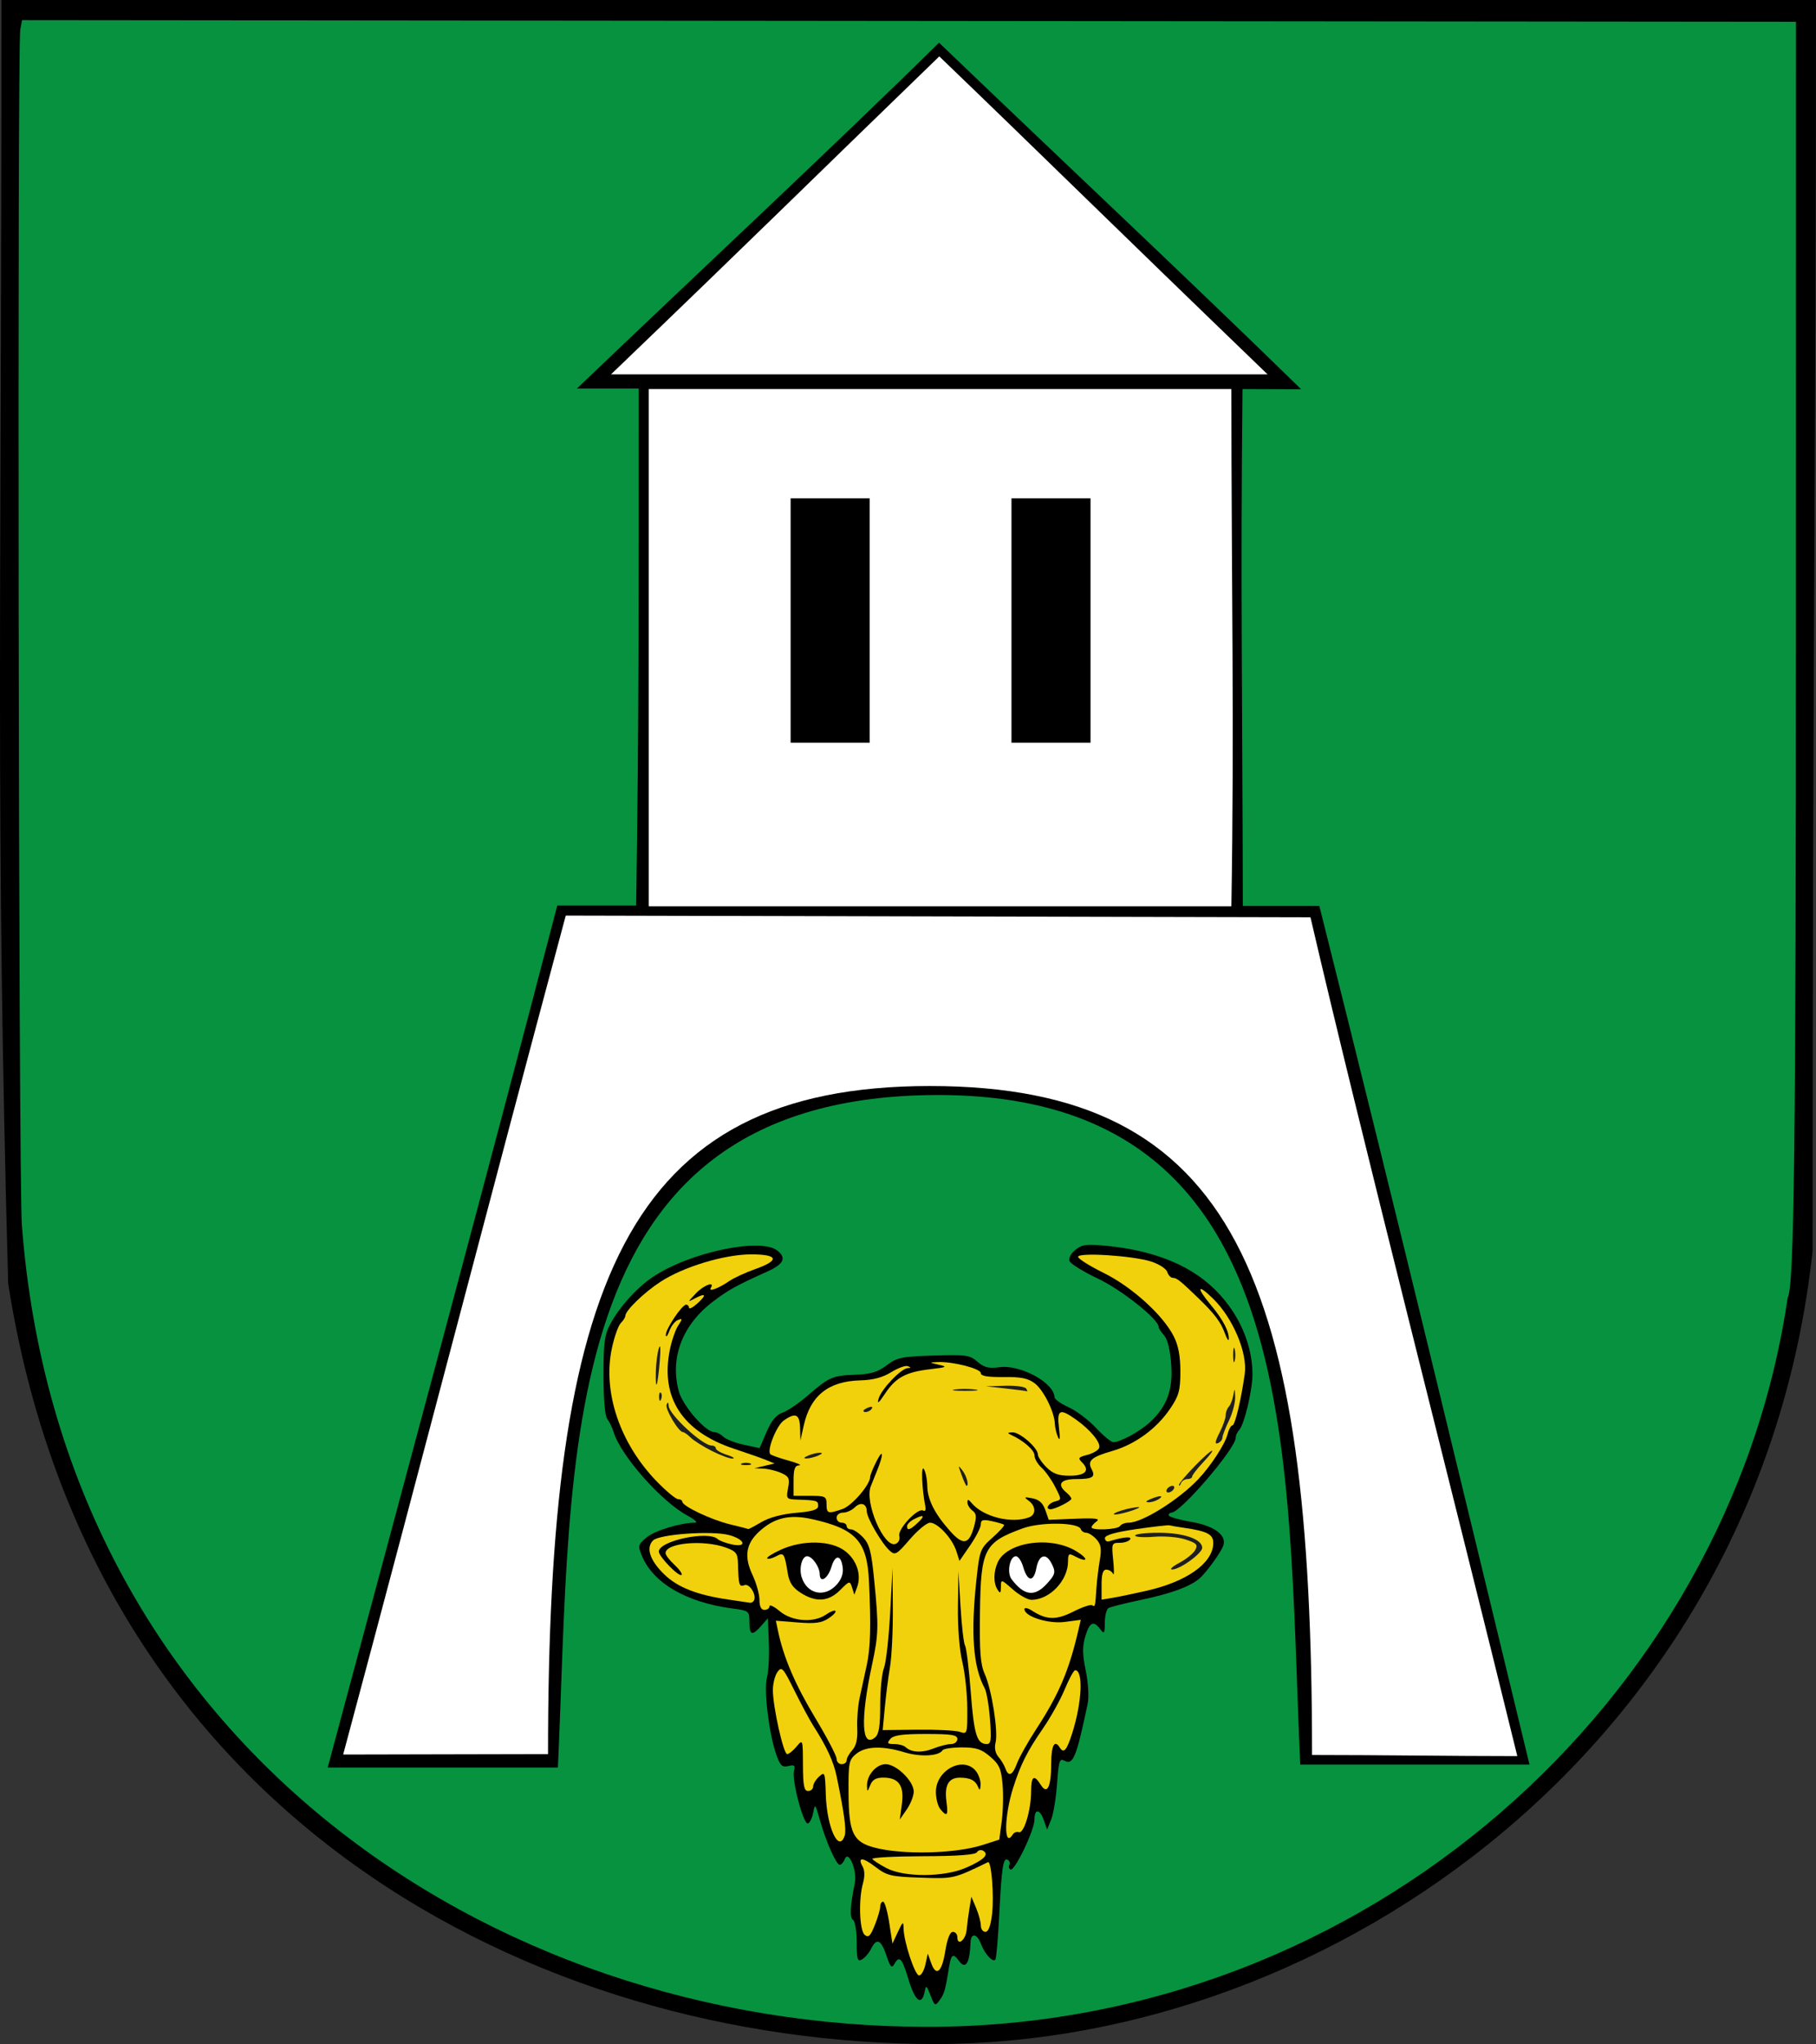 <?xml version="1.0" encoding="UTF-8" standalone="no"?>
<!-- Created with Inkscape (http://www.inkscape.org/) -->

<svg
   xmlns:dc="http://purl.org/dc/elements/1.1/"
   xmlns:cc="http://creativecommons.org/ns#"
   xmlns:rdf="http://www.w3.org/1999/02/22-rdf-syntax-ns#"
   xmlns:svg="http://www.w3.org/2000/svg"
   xmlns="http://www.w3.org/2000/svg"
   version="1.1"
   width="541.429"
   height="609.437"
   id="svg2">
  <rect width="100%" height="100%" fill="#333333" stroke="none"/>
  <defs
     id="defs4" />
  <g
     transform="translate(-523.428,-19.362)"
     id="layer1">
    <path
       d="m 525.862,402.057 c -3.814,-139.514 -2.004,-197.796 -2.004,-382.695 180.333,0 360.667,0 541,0 0,139.257 -1.015,189.832 -1.015,373 -15.881,146.64 -142.918,236.437 -261.556,236.437 -118.638,0 -251.383,-67.065 -276.425,-226.742 z"
       id="path3629"
       style="fill:#000000" />
    <path
       d="m 1056.407,406.282 c 1.948,-3.152 2.446,-44.255 2.463,-203.419 l 0.019,-177 -264.436,-0.252 -264.436,-0.252 -0.532,2.752 c -0.936,4.836 -0.515,341.167 0.446,356.252 11.559,153.867 139.158,239.313 270.041,239.313 130.883,0 238.919,-97.554 256.436,-217.393 z"
       id="path3627"
       style="fill:#07923f;fill-opacity:1" />
    <path
       d="m 800.848,614.266 c -1.135,-2.943 -1.366,-3.111 -1.71,-1.238 -0.831,4.522 -2.837,3.145 -4.777,-3.28 -2.008,-6.649 -2.782,-7.498 -4.323,-4.744 -0.741,1.324 -1.186,0.841 -2.3,-2.5 -1.61,-4.831 -2.918,-5.452 -4.557,-2.164 -0.647,1.298 -1.885,2.756 -2.75,3.24 -1.354,0.758 -1.573,0.046 -1.573,-5.11 0,-3.295 -0.492,-6.295 -1.094,-6.667 -1.05,-0.649 -0.882,-4.185 0.525,-11.016 0.761,-3.694 -1.891,-9.999 -2.995,-7.12 -0.358,0.932 -1.031,1.694 -1.496,1.694 -1.063,0 -4.13,-6.929 -5.976,-13.5 -1.315,-4.682 -1.438,-4.814 -1.934,-2.083 -0.291,1.605 -1.003,3.075 -1.582,3.268 -1.318,0.438 -4.874,-12.947 -4.162,-15.668 0.433,-1.658 0.144,-1.912 -1.66,-1.459 -1.818,0.456 -2.416,-0.09 -3.561,-3.255 -2.178,-6.02 -3.827,-19.377 -2.845,-23.042 0.478,-1.782 0.736,-6.507 0.575,-10.5 l -0.294,-7.261 -1.972,2.25 c -2.707,3.088 -3.528,2.828 -3.528,-1.121 0,-3.303 -0.105,-3.385 -5.141,-4.053 -13.662,-1.812 -23.539,-7.56 -26.889,-15.647 -1.253,-3.026 -1.176,-3.356 1.294,-5.48 2.376,-2.044 10.226,-4.449 14.52,-4.449 0.927,0 -0.1,-0.957 -2.283,-2.127 -7.707,-4.131 -19.843,-17.862 -21.983,-24.873 -0.42,-1.375 -1.27,-3.131 -1.891,-3.903 -0.691,-0.86 -1.128,-5.89 -1.128,-13 0,-10.034 0.294,-12.136 2.184,-15.597 2.684,-4.917 7.67,-10.432 12.303,-13.609 10.891,-7.468 32.499,-12.053 37.447,-7.946 2.667,2.213 1.754,3.995 -3.185,6.22 -9.161,4.126 -11.399,5.363 -16.035,8.861 -9.188,6.932 -12.965,16.778 -10.27,26.776 1.18,4.376 7.979,12.198 10.604,12.198 0.719,0 1.928,0.62 2.686,1.378 0.758,0.758 3.5,1.83 6.094,2.384 l 4.716,1.006 2.073,-4.819 c 1.449,-3.367 2.887,-5.103 4.775,-5.761 1.486,-0.518 4.842,-2.794 7.457,-5.058 6.418,-5.555 7.383,-5.978 14.225,-6.236 4.601,-0.174 6.689,-0.801 9.343,-2.808 3.088,-2.335 4.443,-2.617 14.003,-2.917 9.7,-0.304 10.793,-0.15 13.082,1.845 1.986,1.731 3.319,2.066 6.506,1.634 6.277,-0.85 16.327,4.615 16.458,8.951 0.018,0.604 1.901,1.94 4.184,2.97 2.283,1.03 5.956,3.798 8.163,6.152 2.206,2.354 4.544,4.28 5.195,4.28 2.04,0 7.87,-3.17 10.833,-5.891 5.148,-4.728 6.961,-9.63 6.41,-17.331 -0.31,-4.336 -1.085,-7.488 -2.12,-8.633 -0.897,-0.992 -1.632,-2.134 -1.632,-2.539 0,-2.26 -10.999,-11.009 -18.038,-14.348 -4.356,-2.067 -8.183,-4.429 -8.503,-5.249 -0.34,-0.872 0.375,-2.266 1.72,-3.355 1.966,-1.592 3.325,-1.766 9.311,-1.193 12.174,1.166 22.113,4.676 29.246,10.329 8.807,6.98 14.222,17.585 14.251,27.912 0.013,4.766 -2.473,15.183 -3.985,16.695 -0.552,0.552 -1.004,1.566 -1.004,2.253 0,3.197 -16.426,22.35 -19.168,22.35 -0.458,0 -0.832,0.359 -0.832,0.797 0,0.438 2.954,1.303 6.564,1.921 7.005,1.2 10.82,3.99 9.725,7.113 -0.746,2.127 -5.235,8.28 -7.249,9.936 -2.892,2.378 -8.535,4.419 -17.245,6.24 -4.787,1 -9.175,2.11 -9.75,2.465 -0.575,0.356 -1.06,2.307 -1.078,4.337 -0.028,3.283 -0.179,3.498 -1.36,1.941 -2.03,-2.674 -3.18,-2.122 -4.457,2.141 -0.908,3.03 -0.877,5.299 0.138,10.25 0.759,3.702 0.995,7.821 0.566,9.859 -3.352,15.907 -4.336,18.348 -6.856,16.999 -1.536,-0.822 -1.776,-0.104 -2.266,6.791 -0.301,4.241 -1.093,9.06 -1.759,10.71 l -1.212,3 -0.964,-2.75 c -1.207,-3.442 -2.797,-3.572 -2.797,-0.229 0,3.17 -5.985,15.606 -7.161,14.88 -0.48,-0.296 -0.632,-0.927 -0.339,-1.401 0.293,-0.474 0.088,-1.136 -0.454,-1.472 -1.375,-0.85 -1.834,2.099 -2.56,16.435 -0.347,6.855 -0.852,12.821 -1.122,13.258 -0.682,1.104 -3.158,-1.549 -4.335,-4.645 -1.207,-3.175 -3.002,-3.363 -3.105,-0.325 -0.205,6.036 -1.466,8.096 -3.365,5.498 -1.859,-2.542 -2.396,-2.192 -3.07,2.002 -1.07,6.656 -1.377,7.718 -2.793,9.653 -1.317,1.8 -1.463,1.719 -2.704,-1.5 z"
       id="path3625"
       style="fill:#000000" />
    <path
       d="m 799.326,605.112 0.718,-3.25 1.007,2.8 c 1.507,4.193 3.195,2.743 4.218,-3.624 0.581,-3.619 1.397,-5.676 2.25,-5.676 0.736,0 1.338,0.713 1.338,1.583 0,2.809 2.491,0.862 2.764,-2.16 0.145,-1.608 0.523,-4.493 0.84,-6.411 l 0.576,-3.488 1.41,3.353 c 0.775,1.844 1.41,4.202 1.41,5.238 0,1.037 0.612,1.885 1.361,1.885 0.895,0 1.573,-1.791 1.981,-5.237 0.65,-5.488 -0.188,-16.048 -1.234,-15.539 -10.184,4.955 -10.209,4.961 -20.08,4.615 -8.848,-0.31 -10.014,-0.587 -13.425,-3.19 -3.91,-2.985 -5.464,-3.009 -3.812,-0.058 0.596,1.065 0.631,2.937 0.092,4.818 -1.387,4.837 -1.086,14.177 0.499,15.493 1.112,0.923 1.697,0.359 3,-2.898 0.89,-2.224 1.618,-4.71 1.618,-5.524 0,-0.814 0.387,-1.48 0.86,-1.48 0.473,0 1.294,2.812 1.823,6.25 l 0.963,6.25 1.638,-3.5 c 1.467,-3.134 1.642,-3.244 1.677,-1.049 0.064,3.982 3.385,14.049 4.636,14.049 0.634,0 1.477,-1.462 1.872,-3.25 z"
       id="path3623"
       style="fill:#f1d10c;fill-opacity:1" />
    <path
       d="m 811.48,576.22 c 5.323,-2.338 6.915,-3.907 5.101,-5.029 -0.644,-0.398 -1.49,-0.207 -1.88,0.424 -0.482,0.779 -5.67,1.163 -16.181,1.197 -8.509,0.027 -15.261,0.392 -15.002,0.809 0.258,0.418 2.127,1.635 4.154,2.706 5.341,2.821 17.263,2.768 23.808,-0.107 z"
       id="path3621"
       style="fill:#f1d10c;fill-opacity:1" />
    <path
       d="m 816.354,569.465 5.003,-1.603 0.733,-5.5 c 0.403,-3.025 0.514,-7.975 0.245,-11 -0.412,-4.646 -0.986,-5.927 -3.696,-8.25 -2.613,-2.24 -4.176,-2.75 -8.436,-2.75 -2.876,0 -5.471,0.392 -5.767,0.871 -1.071,1.733 -6.592,2.03 -11.284,0.606 -6.622,-2.009 -11.606,-1.857 -14.435,0.441 -2.199,1.787 -2.357,2.59 -2.303,11.75 0.069,11.827 1.356,14.524 7.729,16.202 8.406,2.214 24.069,1.841 32.211,-0.768 z"
       id="path3619"
       style="fill:#f1d10c;fill-opacity:1" />
    <path
       d="m 792.32,557.228 c 0.741,-5.488 -0.942,-7.865 -5.566,-7.865 -2.136,0 -3.213,0.627 -3.865,2.25 -0.843,2.097 -0.909,2.112 -0.968,0.223 -0.099,-3.163 2.749,-6.473 5.57,-6.473 3.188,0 8.369,5.065 8.36,8.173 -0.004,1.28 -0.94,3.677 -2.081,5.327 l -2.075,3 0.625,-4.635 z"
       id="path3617"
       style="fill:#000000" />
    <path
       d="m 803.78,558.769 c -0.727,-0.876 -1.322,-3.185 -1.322,-5.13 0,-6.395 7.879,-10.72 11.745,-6.448 0.91,1.006 1.619,2.918 1.576,4.25 -0.05,1.539 -0.287,1.874 -0.65,0.921 -0.808,-2.122 -2.357,-2.967 -5.471,-2.985 -3.415,-0.019 -4.707,2.26 -4.051,7.151 0.563,4.195 0.182,4.661 -1.827,2.241 z"
       id="path3615"
       style="fill:#000000" />
    <path
       d="m 775.278,566.612 c 0.524,-1.652 -0.157,-6.655 -2.379,-17.469 -0.932,-4.537 -2.925,-8.878 -7.014,-15.281 -1.054,-1.65 -3.573,-6.346 -5.599,-10.436 -3.389,-6.842 -3.793,-7.286 -5.056,-5.559 -0.755,1.033 -1.373,3.469 -1.373,5.413 0,4.966 3.151,19.082 4.26,19.082 0.506,0 1.764,-1.012 2.796,-2.25 1.869,-2.24 1.877,-2.215 1.91,5.5 0.027,6.207 0.332,7.75 1.533,7.75 0.825,0 1.5,-0.605 1.5,-1.345 0,-0.74 0.802,-2.071 1.783,-2.958 1.692,-1.532 1.793,-1.261 1.993,5.36 0.296,9.827 3.916,17.644 5.646,12.193 z"
       id="path3613"
       style="fill:#f1d10c;fill-opacity:1" />
    <path
       d="m 825.39,566.309 c 0.358,-0.579 1.172,-0.877 1.809,-0.663 1.492,0.502 3.624,-6.54 3.643,-12.034 0.017,-4.714 0.859,-5.331 2.875,-2.103 1.94,3.106 3.106,0.718 3.125,-6.397 0.014,-5.31 1.009,-7.188 2.515,-4.75 1.207,1.953 2.107,0.934 3.751,-4.25 2.91,-9.175 3.352,-18.75 0.865,-18.75 -0.412,0 -1.815,2.573 -3.119,5.718 -1.304,3.145 -4.251,8.433 -6.549,11.75 -4.575,6.603 -6.619,10.676 -8.798,17.532 -2.733,8.598 -2.815,18.312 -0.118,13.947 z"
       id="path3611"
       style="fill:#f1d10c;fill-opacity:1" />
    <path
       d="m 826.649,545.112 c 0.657,-1.788 3.248,-6.4 5.758,-10.25 6.702,-10.28 9.714,-17.339 12.489,-29.271 l 0.761,-3.271 -4.765,0.632 c -4.888,0.648 -12.034,-1.619 -12.034,-3.819 0,-0.551 1.012,-0.345 2.25,0.456 4.319,2.797 7.222,2.869 12.285,0.306 2.647,-1.34 5.184,-2.206 5.638,-1.925 0.915,0.566 0.919,0.55 1.291,-5.107 0.145,-2.2 0.594,-5.941 0.998,-8.312 0.583,-3.424 0.373,-4.712 -1.019,-6.25 -0.964,-1.066 -2.321,-1.938 -3.015,-1.938 -0.694,0 -1.423,-0.483 -1.62,-1.074 -0.683,-2.049 -11.919,-2.203 -17.309,-0.237 -11.506,4.197 -12.505,6.149 -12.757,24.93 -0.16,11.941 0.124,15.603 1.436,18.533 2.077,4.637 4.043,17.116 3.215,20.414 -0.395,1.575 -0.083,3.155 0.835,4.225 0.807,0.94 1.746,2.497 2.087,3.46 0.936,2.639 2.147,2.116 3.475,-1.5 z"
       id="path3609"
       style="fill:#f1d10c;fill-opacity:1" />
    <path
       d="m 825.392,493.259 c -3.502,-3.075 -3.535,-3.082 -3.55,-0.75 -0.012,1.886 -0.208,2.056 -0.985,0.854 -1.275,-1.973 -1.254,-5.349 0.052,-8.214 2.785,-6.113 15.864,-7.931 23.448,-3.259 3.854,2.374 3.39,3.556 -0.566,1.439 -1.68,-0.899 -1.934,-0.696 -1.934,1.55 0,5.725 -5.475,11.486 -10.916,11.486 -1.108,0 -3.606,-1.397 -5.55,-3.104 z"
       id="path3607"
       style="fill:#000000" />
    <path
       d="m 835.405,491.716 c 2.745,-2.962 2.898,-3.653 1.417,-6.42 -1.629,-3.043 -3.676,-2.287 -4.411,1.63 -0.8,4.264 -2.651,4.079 -3.934,-0.393 -0.5,-1.744 -1.471,-3.172 -2.157,-3.172 -1.838,0 -2.772,4.896 -1.306,6.846 3.685,4.9 6.824,5.356 10.39,1.508 z"
       id="path3605"
       style="fill:#ffffff" />
    <path
       d="m 775.857,544.191 c 0,-0.644 0.76,-2.011 1.689,-3.038 1.173,-1.296 1.619,-3.308 1.461,-6.579 -0.126,-2.592 0.218,-6.737 0.764,-9.212 0.546,-2.475 1.476,-6.75 2.068,-9.5 1.131,-5.257 1.3,-11.662 0.665,-25.137 -0.559,-11.867 -3.927,-15.522 -16.969,-18.42 -6.784,-1.507 -11.36,-0.408 -15.88,3.814 -3.851,3.597 -4.413,7.404 -1.888,12.776 1.149,2.445 2.089,5.8 2.089,7.456 0,2.01 0.499,3.011 1.5,3.011 0.825,0 1.5,-0.49 1.5,-1.089 0,-0.599 1.385,0.076 3.077,1.5 3.628,3.053 10.148,3.52 13.765,0.987 1.258,-0.881 2.522,-1.367 2.809,-1.08 0.287,0.287 -0.655,1.294 -2.094,2.237 -2.053,1.345 -4.021,1.602 -9.142,1.191 l -6.525,-0.524 0.66,3.139 c 1.649,7.842 5.121,15.95 11.041,25.783 3.525,5.854 6.409,11.367 6.409,12.25 0,0.883 0.675,1.606 1.5,1.606 0.825,0 1.5,-0.527 1.5,-1.171 z"
       id="path3603"
       style="fill:#f1d10c;fill-opacity:1" />
    <path
       d="m 762.138,494.266 c -2.35,-1.505 -3.384,-3.053 -3.828,-5.733 -1.022,-6.168 -1.175,-6.39 -3.523,-5.133 -1.155,0.618 -2.331,0.894 -2.612,0.612 -0.281,-0.281 1.532,-1.443 4.031,-2.581 6.577,-2.996 14.965,-2.831 19.172,0.378 3.473,2.649 4.955,7.093 3.594,10.773 l -0.831,2.246 -0.674,-2.124 c -0.658,-2.074 -0.743,-2.056 -3.565,0.766 -3.465,3.465 -7.201,3.717 -11.764,0.795 z"
       id="path3601"
       style="fill:#000000" />
    <path
       d="m 772.759,491.966 c 1.487,-1.583 2.14,-3.339 1.924,-5.173 -0.46,-3.911 -2.228,-4.047 -3.366,-0.26 -1.067,3.552 -3.443,5.023 -3.492,2.162 -0.038,-2.188 -2.256,-5.333 -3.761,-5.333 -1.529,0 -2.469,3.601 -1.629,6.246 1.589,5.006 6.733,6.181 10.324,2.358 z"
       id="path3599"
       style="fill:#ffffff" />
    <path
       d="m 806.979,539.362 c 1.033,0 1.878,-0.675 1.878,-1.5 0,-1.227 -1.709,-1.5 -9.378,-1.5 -7.116,0 -9.678,0.362 -10.622,1.5 -1.048,1.263 -0.862,1.5 1.178,1.5 1.332,0 2.85,0.406 3.372,0.903 1.707,1.622 4.886,1.786 8.322,0.429 1.855,-0.732 4.217,-1.332 5.25,-1.332 z"
       id="path3597"
       style="fill:#f1d10c;fill-opacity:1" />
    <path
       d="m 818.588,531.987 c -0.307,-4.056 -1.016,-8.219 -1.576,-9.25 -3.476,-6.401 -4.217,-16.363 -2.431,-32.711 0.928,-8.496 1.112,-8.967 4.794,-12.243 2.106,-1.874 3.639,-3.582 3.406,-3.797 -0.233,-0.215 -1.886,-0.704 -3.674,-1.087 -2.634,-0.564 -3.25,-0.384 -3.25,0.953 0,0.907 -1.433,3.732 -3.184,6.277 l -3.184,4.628 -0.941,-2.948 c -1.2,-3.76 -5.541,-8.448 -7.823,-8.448 -0.967,0 -3.68,2.232 -6.029,4.959 -3.987,4.628 -4.39,4.852 -6.047,3.353 -2.347,-2.124 -6.793,-9.769 -6.793,-11.681 0,-2.322 -1.838,-2.935 -3.579,-1.195 -0.86,0.86 -2.432,1.564 -3.492,1.564 -1.061,0 -1.929,0.675 -1.929,1.5 0,0.825 0.675,1.5 1.5,1.5 0.825,0 1.5,0.45 1.5,1 0,0.55 0.597,1 1.326,1 0.729,0 2.35,1.09 3.601,2.422 1.877,1.998 2.453,4.228 3.29,12.75 1.368,13.917 1.31,16.051 -0.681,25.328 -3.478,16.198 -3.106,24.878 0.922,21.535 1.163,-0.966 1.542,-3.322 1.542,-9.593 0,-4.572 0.504,-9.579 1.119,-11.128 0.616,-1.548 1.445,-8.89 1.842,-16.315 l 0.723,-13.5 0.085,12 c 0.047,6.6 -0.334,14.475 -0.845,17.5 -0.511,3.025 -1.212,8.502 -1.556,12.171 l -0.626,6.671 10.379,-0.12 c 5.708,-0.066 11.391,0.225 12.629,0.646 2.209,0.752 2.249,0.622 2.214,-7.051 -0.02,-4.3 -0.688,-10.517 -1.484,-13.817 -0.862,-3.57 -1.39,-10.253 -1.305,-16.5 l 0.144,-10.5 0.629,10.504 c 0.346,5.777 0.957,11.035 1.358,11.683 0.401,0.649 1.165,6.894 1.698,13.878 0.962,12.604 1.835,15.435 4.762,15.435 1.275,0 1.432,-1.195 0.964,-7.375 z"
       id="path3595"
       style="fill:#f1d10c;fill-opacity:1" />
    <path
       d="m 748.181,496.612 c 0.936,-1.59 -1.247,-5.216 -2.785,-4.626 -1.602,0.615 -1.782,0.01 -1.951,-6.523 -0.076,-2.944 -0.556,-3.57 -3.588,-4.674 -6.709,-2.442 -18,-1.403 -18,1.657 0,0.557 1.196,2.121 2.657,3.475 1.461,1.354 2.416,2.703 2.122,2.997 -0.747,0.747 -6.779,-5.434 -6.779,-6.947 0,-3.2 14.776,-6.326 17.55,-3.714 0.522,0.492 2.466,1.215 4.318,1.605 4.624,0.976 3.777,-1.57 -0.937,-2.814 -5.178,-1.366 -20.79,-0.257 -22.656,1.609 -2.193,2.193 -0.953,5.951 3.34,10.121 3.952,3.838 9.781,6.14 18.919,7.471 3.28,0.478 6.275,0.924 6.655,0.991 0.38,0.067 0.89,-0.216 1.133,-0.628 z"
       id="path3593"
       style="fill:#f1d10c;fill-opacity:1" />
    <path
       d="m 865.357,493.638 c 11.712,-2.666 19.359,-7.989 19.791,-13.776 0.222,-2.981 -1.519,-3.951 -9.011,-5.02 -1.771,-0.253 -3.571,-0.56 -4,-0.684 -0.429,-0.123 -4.942,0.388 -10.03,1.135 -6.323,0.929 -9.25,1.778 -9.25,2.683 0,0.728 0.562,1.15 1.25,0.939 4.172,-1.285 6.86,-1.539 6.275,-0.592 -0.354,0.572 -1.757,1.04 -3.118,1.04 -2.388,0 -2.456,0.185 -1.936,5.25 0.297,2.888 0.275,4.688 -0.049,4 -0.324,-0.688 -1.226,-1.25 -2.005,-1.25 -1.011,0 -1.417,1.281 -1.417,4.475 l 0,4.475 3.25,-0.54 c 1.788,-0.297 6.4,-1.257 10.25,-2.134 z"
       id="path3591"
       style="fill:#f1d10c;fill-opacity:1" />
    <path
       d="m 875.076,485.31 c 2.046,-1.08 4.164,-2.795 4.707,-3.81 0.847,-1.582 0.435,-2.029 -2.881,-3.123 -2.192,-0.723 -6.292,-1.076 -9.457,-0.814 -3.073,0.255 -5.588,0.089 -5.588,-0.369 0,-0.458 3.172,-0.832 7.05,-0.832 7.435,0 12.95,1.912 12.95,4.49 0,1.672 -6.749,6.531 -8.982,6.466 -0.835,-0.024 0.156,-0.928 2.201,-2.008 z"
       id="path3589"
       style="fill:#1f1f1f" />
    <path
       d="m 791.553,477.308 c -0.538,-2.056 5.56,-8.524 7.124,-7.557 0.55,0.34 0.839,-0.167 0.648,-1.138 -1.037,-5.262 -1.337,-12.625 -0.458,-11.251 0.528,0.825 0.985,3.075 1.016,5 0.067,4.091 2.172,8.276 6.771,13.46 3.894,4.39 5.674,4.102 7.137,-1.155 0.862,-3.097 0.78,-4.012 -0.438,-4.916 -0.823,-0.611 -1.497,-1.709 -1.497,-2.441 0,-1.012 0.3,-0.969 1.25,0.18 3.428,4.144 11.959,6.263 17.168,4.264 2.091,-0.802 2.014,-3.357 -0.149,-4.938 -1.512,-1.106 -1.374,-1.197 1.099,-0.725 1.99,0.381 3.134,1.412 3.854,3.478 l 1.024,2.937 7.902,-0.322 c 5.978,-0.244 7.531,-0.052 6.377,0.788 -0.839,0.611 -1.525,1.398 -1.525,1.75 0,1.054 7.831,0.722 8.5,-0.36 0.34,-0.55 1.509,-1 2.599,-1 4.033,0 14.924,-6.819 20.763,-13 3.729,-3.947 7.962,-10.449 8.689,-13.346 0.366,-1.459 1.022,-2.654 1.458,-2.654 0.767,0 2.568,-7.507 3.673,-15.315 0.888,-6.273 -3.482,-16.662 -9.467,-22.509 -4.679,-4.57 -5.07,-3.39 -0.637,1.917 3.608,4.318 5.495,7.929 5.342,10.221 -0.043,0.652 -0.552,-0.116 -1.13,-1.706 -1.238,-3.404 -3.022,-5.789 -7.791,-10.412 -5.476,-5.309 -6.59,-6.198 -7.766,-6.198 -0.604,0 -1.349,-0.789 -1.655,-1.753 -0.306,-0.964 -2.474,-2.365 -4.817,-3.113 -5.477,-1.748 -21.761,-2.789 -21.761,-1.392 0,0.561 3.411,2.705 7.581,4.765 8.424,4.162 17.694,12.543 20.928,18.92 1.392,2.745 1.989,5.906 1.984,10.5 -0.006,5.64 -0.433,7.205 -3.008,11.028 -4.048,6.009 -10.433,10.685 -17.301,12.668 -6.239,1.802 -7.5,2.917 -6.149,5.441 1.25,2.336 0.291,2.935 -4.701,2.935 -4.588,0 -5.723,1.602 -2.833,4 0.825,0.685 1.496,1.527 1.492,1.872 -0.008,0.674 -4.866,3.128 -6.192,3.128 -1.683,0 -0.704,-1.792 1.259,-2.305 2.059,-0.539 2.059,-0.54 0.106,-4.367 -1.075,-2.105 -2.902,-4.685 -4.06,-5.733 -1.159,-1.048 -2.106,-2.683 -2.106,-3.635 0,-1.582 -3.269,-4.449 -7,-6.14 -1.163,-0.527 -1.063,-0.696 0.445,-0.75 2.172,-0.079 7.555,4.604 7.555,6.571 0,0.697 1.145,2.413 2.545,3.813 1.951,1.951 3.567,2.545 6.917,2.545 4.725,0 6.159,-1.522 3.725,-3.955 -1.298,-1.298 -1.111,-1.567 1.563,-2.26 1.67,-0.433 3.257,-1.364 3.528,-2.069 0.585,-1.526 -2.553,-5.362 -6.933,-8.475 -4.827,-3.43 -5.708,-2.992 -5.045,2.508 0.373,3.089 0.27,4.051 -0.294,2.75 -0.477,-1.1 -0.898,-2.895 -0.937,-3.989 -0.125,-3.549 -3.36,-10.05 -5.997,-12.055 -1.996,-1.517 -4.086,-1.938 -9.323,-1.879 -4.756,0.054 -6.75,-0.291 -6.75,-1.167 0,-1.336 -8.359,-3.486 -12.799,-3.291 -2.699,0.118 -2.699,0.119 0.299,0.797 2.649,0.6 2.356,0.754 -2.5,1.317 -7.336,0.851 -10.345,2.466 -13.531,7.26 -1.916,2.883 -2.458,3.306 -1.934,1.507 0.821,-2.819 6.682,-8.958 8.665,-9.079 1.003,-0.061 1.015,-0.194 0.051,-0.583 -0.686,-0.277 -2.922,0.531 -4.968,1.795 -2.578,1.593 -5.417,2.343 -9.252,2.444 -9.451,0.248 -14.843,4.552 -16.818,13.426 l -1.001,4.497 -0.107,-3.75 c -0.118,-4.122 -1.337,-4.678 -4.855,-2.214 -2.164,1.516 -5.114,8.935 -3.997,10.052 0.317,0.317 2.751,1.173 5.41,1.904 2.659,0.731 4.085,1.369 3.168,1.418 -1.295,0.07 -1.667,1.092 -1.667,4.589 l 0,4.5 4.917,0 c 4.578,0 4.917,0.172 4.917,2.5 0,2.811 0.435,2.942 4.761,1.434 2.845,-0.992 8.239,-7.25 8.239,-9.559 0,-0.56 0.916,-2.786 2.036,-4.946 1.944,-3.752 1.961,-1.692 0.026,3.071 -0.447,1.1 -1.29,3.195 -1.873,4.655 -1.92,4.809 3.963,18.491 7.386,17.178 0.92,-0.353 1.391,-1.356 1.121,-2.387 z"
       id="path3587"
       style="fill:#f1d10c;fill-opacity:1" />
    <path
       d="m 855.857,470.491 c 0.825,-0.494 3.075,-1.178 5,-1.519 2.361,-0.418 2.849,-0.341 1.5,0.237 -3.092,1.324 -8.276,2.346 -6.5,1.282 z"
       id="path3585"
       style="fill:#1f1f1f" />
    <path
       d="m 866.357,466.362 c 2.749,-1.181 4.328,-1.181 2.5,0 -0.825,0.533 -2.175,0.945 -3,0.914 -0.989,-0.036 -0.819,-0.348 0.5,-0.914 z"
       id="path3583"
       style="fill:#1f1f1f" />
    <path
       d="m 871.357,463.362 c 0.34,-0.55 1.068,-1 1.618,-1 0.55,0 0.722,0.45 0.382,1 -0.34,0.55 -1.068,1 -1.618,1 -0.55,0 -0.722,-0.45 -0.382,-1 z"
       id="path3581"
       style="fill:#1f1f1f" />
    <path
       d="m 810.106,459.112 c -1.075,-2.938 -1.048,-3.064 0.281,-1.309 1.272,1.679 2.023,4.559 1.189,4.559 -0.154,0 -0.816,-1.462 -1.47,-3.25 z"
       id="path3579"
       style="fill:#1f1f1f" />
    <path
       d="m 874.936,462.117 c -0.043,-0.41 2.171,-3.043 4.921,-5.851 5.339,-5.452 7.026,-5.957 2.005,-0.6 -1.647,1.758 -2.997,3.533 -3,3.946 -0.003,0.412 -0.642,0.75 -1.421,0.75 -0.779,0 -1.644,0.562 -1.921,1.25 -0.277,0.688 -0.54,0.915 -0.583,0.505 z"
       id="path3577"
       style="fill:#1f1f1f" />
    <path
       d="m 764.357,453.362 c 1.1,-0.473 2.675,-0.859 3.5,-0.859 0.945,0 0.761,0.318 -0.5,0.859 -1.1,0.473 -2.675,0.859 -3.5,0.859 -0.945,0 -0.761,-0.318 0.5,-0.859 z"
       id="path3575"
       style="fill:#1f1f1f" />
    <path
       d="m 887.011,446.56 c 1.015,-1.992 1.846,-4.336 1.846,-5.21 0,-0.874 0.412,-2.016 0.915,-2.539 0.503,-0.522 1.117,-2.075 1.364,-3.45 0.402,-2.24 0.459,-2.187 0.551,0.5 0.056,1.65 -0.767,4.8 -1.83,7 -1.063,2.2 -1.947,4.514 -1.966,5.143 -0.019,0.629 -0.64,1.375 -1.38,1.66 -0.97,0.372 -0.83,-0.496 0.5,-3.104 z"
       id="path3573"
       style="fill:#1f1f1f" />
    <path
       d="m 780.857,439.969 c 0,-0.216 0.698,-0.661 1.552,-0.989 0.89,-0.341 1.291,-0.174 0.941,0.393 -0.587,0.95 -2.493,1.405 -2.493,0.596 z"
       id="path3571"
       style="fill:#1f1f1f" />
    <path
       d="m 808.089,433.648 c 1.503,-0.228 4.203,-0.233 6,-0.01 1.797,0.223 0.568,0.409 -2.732,0.415 -3.3,0.006 -4.771,-0.176 -3.268,-0.405 z"
       id="path3569"
       style="fill:#1f1f1f" />
    <path
       d="m 823.357,433.362 -6,-0.664 5.691,-0.168 c 3.13,-0.092 5.969,0.282 6.309,0.832 0.34,0.55 0.479,0.924 0.309,0.832 -0.17,-0.092 -3.009,-0.467 -6.309,-0.832 z"
       id="path3567"
       style="fill:#1f1f1f" />
    <path
       d="m 891.089,423.362 c 0,-1.925 0.206,-2.712 0.457,-1.75 0.252,0.963 0.252,2.538 0,3.5 -0.252,0.963 -0.457,0.175 -0.457,-1.75 z"
       id="path3565"
       style="fill:#1f1f1f" />
    <path
       d="m 750.44,473.181 c 2.316,-1.367 6.166,-2.394 10.307,-2.75 4.956,-0.426 6.61,-0.944 6.61,-2.069 0,-1.573 -0.324,-1.673 -6.045,-1.875 -3.454,-0.122 -3.529,-0.21 -2.925,-3.43 0.541,-2.884 0.286,-3.458 -2.002,-4.5 -1.442,-0.657 -3.838,-1.248 -5.325,-1.313 l -2.703,-0.118 3,-0.71 3,-0.71 -2.5,-1.024 c -1.375,-0.563 -5.65,-2.064 -9.5,-3.335 -15.479,-5.111 -22.088,-15.241 -19.232,-29.476 0.551,-2.745 1.673,-6.015 2.493,-7.267 1.338,-2.042 1.33,-2.215 -0.08,-1.674 -0.864,0.332 -2.011,1.802 -2.547,3.267 -0.537,1.465 -1.011,2.013 -1.055,1.218 -0.094,-1.717 4.814,-9.054 6.057,-9.054 0.475,0 0.864,0.416 0.864,0.924 0,0.508 1.093,-0.049 2.428,-1.238 2.904,-2.587 2.633,-3.321 -0.593,-1.605 -2.32,1.235 -2.319,1.225 0.164,-1.402 2.37,-2.508 5.809,-3.798 4.507,-1.691 -0.811,1.311 2.299,0.162 5.493,-2.03 1.375,-0.944 4.862,-2.551 7.75,-3.572 7.37,-2.606 6.884,-4.387 -1.198,-4.387 -7.977,0 -20.233,3.707 -27.099,8.198 -4.908,3.21 -10.405,8.542 -10.436,10.124 -0.009,0.452 -0.622,1.427 -1.362,2.167 -0.74,0.74 -1.938,4.135 -2.661,7.545 -2.77,13.054 2.4,28.344 13.425,39.702 2.795,2.879 5.644,5.242 6.332,5.25 0.688,0.008 1.25,0.353 1.25,0.766 0,1.294 8.555,5.359 14.148,6.723 2.944,0.717 5.439,1.354 5.545,1.415 0.106,0.061 1.856,-0.871 3.89,-2.071 z"
       id="path3563"
       style="fill:#f1d10c;fill-opacity:1" />
    <path
       d="m 744.607,455.7 c 0.688,-0.277 1.812,-0.277 2.5,0 0.688,0.277 0.125,0.504 -1.25,0.504 -1.375,0 -1.938,-0.227 -1.25,-0.504 z"
       id="path3561"
       style="fill:#1f1f1f" />
    <path
       d="m 735.636,451.959 c -2.596,-1.317 -5.441,-3.116 -6.321,-3.996 -0.88,-0.88 -1.906,-1.604 -2.279,-1.607 -1.29,-0.013 -5.373,-6.908 -4.856,-8.198 0.344,-0.858 0.546,-0.731 0.598,0.378 0.122,2.593 10.112,11.827 12.796,11.827 0.706,0 1.283,0.385 1.283,0.855 0,0.47 1.462,1.325 3.25,1.898 1.788,0.573 2.575,1.087 1.75,1.14 -0.825,0.054 -3.624,-0.98 -6.221,-2.297 z"
       id="path3559"
       style="fill:#1f1f1f" />
    <path
       d="m 719.936,435.946 c -0.043,-1.054 0.193,-1.645 0.525,-1.312 0.332,0.332 0.368,1.195 0.079,1.917 -0.319,0.798 -0.556,0.561 -0.604,-0.604 z"
       id="path3557"
       style="fill:#1f1f1f" />
    <path
       d="m 718.957,428.279 c 0.055,-2.429 0.462,-5.542 0.905,-6.917 0.483,-1.5 0.588,0.1 0.26,4 -0.637,7.596 -1.309,9.278 -1.166,2.917 z"
       id="path3555"
       style="fill:#1f1f1f" />
    <path
       d="m 797.087,473.362 c 2.336,-2.176 1.763,-2.602 -1.296,-0.965 -1.064,0.569 -1.934,1.469 -1.934,2 0,1.451 0.856,1.177 3.23,-1.035 z"
       id="path3553"
       style="fill:#f1d10c;fill-opacity:1" />
    <path
       d="m 689.571,289.362 c 8.552,0 14.228,0 23.521,0 0.851,-56.085 0.753,-93.388 0.765,-154.144 -5.486,0 -9.417,0 -18.43,0 37.384,-35.729 76.816,-72.434 107.967,-103.128 40.744,39.068 72.869,69.053 107.967,103.334 -8.945,0 -11.417,-0.062 -17.48,-0.062 -0.613,55.303 -0.046,92.391 0.098,154.123 7.695,0 11.738,0 22.806,0 23.823,94.79 41.913,170.471 62.656,256.002 -28.973,0 -34.182,0 -68.351,0 -4.286,-93.807 1.85,-201.369 -110.662,-199.618 -112.511,1.751 -106.376,107.488 -110.662,200.493 -22.878,0 -45.756,0 -68.634,0 25.084,-93.451 47.972,-178.254 68.439,-257 z"
       id="path3551"
       style="fill:#000000" />
    <path
       d="m 800.713,343.169 c 91.297,0 113.894,57.906 113.894,199.458 20.911,0 41.075,0.34 61.2,0.34 -19.461,-79.443 -47.194,-187.689 -61.67,-250.105 -74.678,-0.17 -147.355,-0.339 -222.033,-0.509 -23.781,88.68 -42.171,159.847 -66.365,250.138 12.574,0 47.317,-0.13 61.08,-0.13 0,-139.716 22.597,-199.193 113.894,-199.193 z"
       id="path3549"
       style="fill:#ffffff" />
    <path
       d="m 890.554,289.571 c 0.911,-54.135 0,-96.162 0,-154.209 -58,0 -115.697,0 -173.697,0 0,51.667 0,102.542 0,154.209 75.485,0 116.643,0 173.697,0 z"
       id="path3547"
       style="fill:#ffffff" />
    <g
       transform="translate(0.626,0)"
       id="g3793">
      <rect
         width="23.571"
         height="72.857"
         x="758.522"
         y="167.947"
         id="rect3773"
         style="fill:#000000;fill-opacity:1;stroke:none" />
      <rect
         width="23.571"
         height="72.857"
         x="824.368"
         y="167.947"
         id="rect3773-8"
         style="fill:#000000;fill-opacity:1;stroke:none" />
    </g>
    <path
       d="M 901.35,130.985 C 851.967,83.369 836.519,67.96 803.472,36.172 c -39.462,38.199 -53.909,52.612 -97.878,94.813 68.962,0 128.487,0 195.756,0 z"
       id="path3541"
       style="fill:#ffffff" />
  </g>
</svg>
